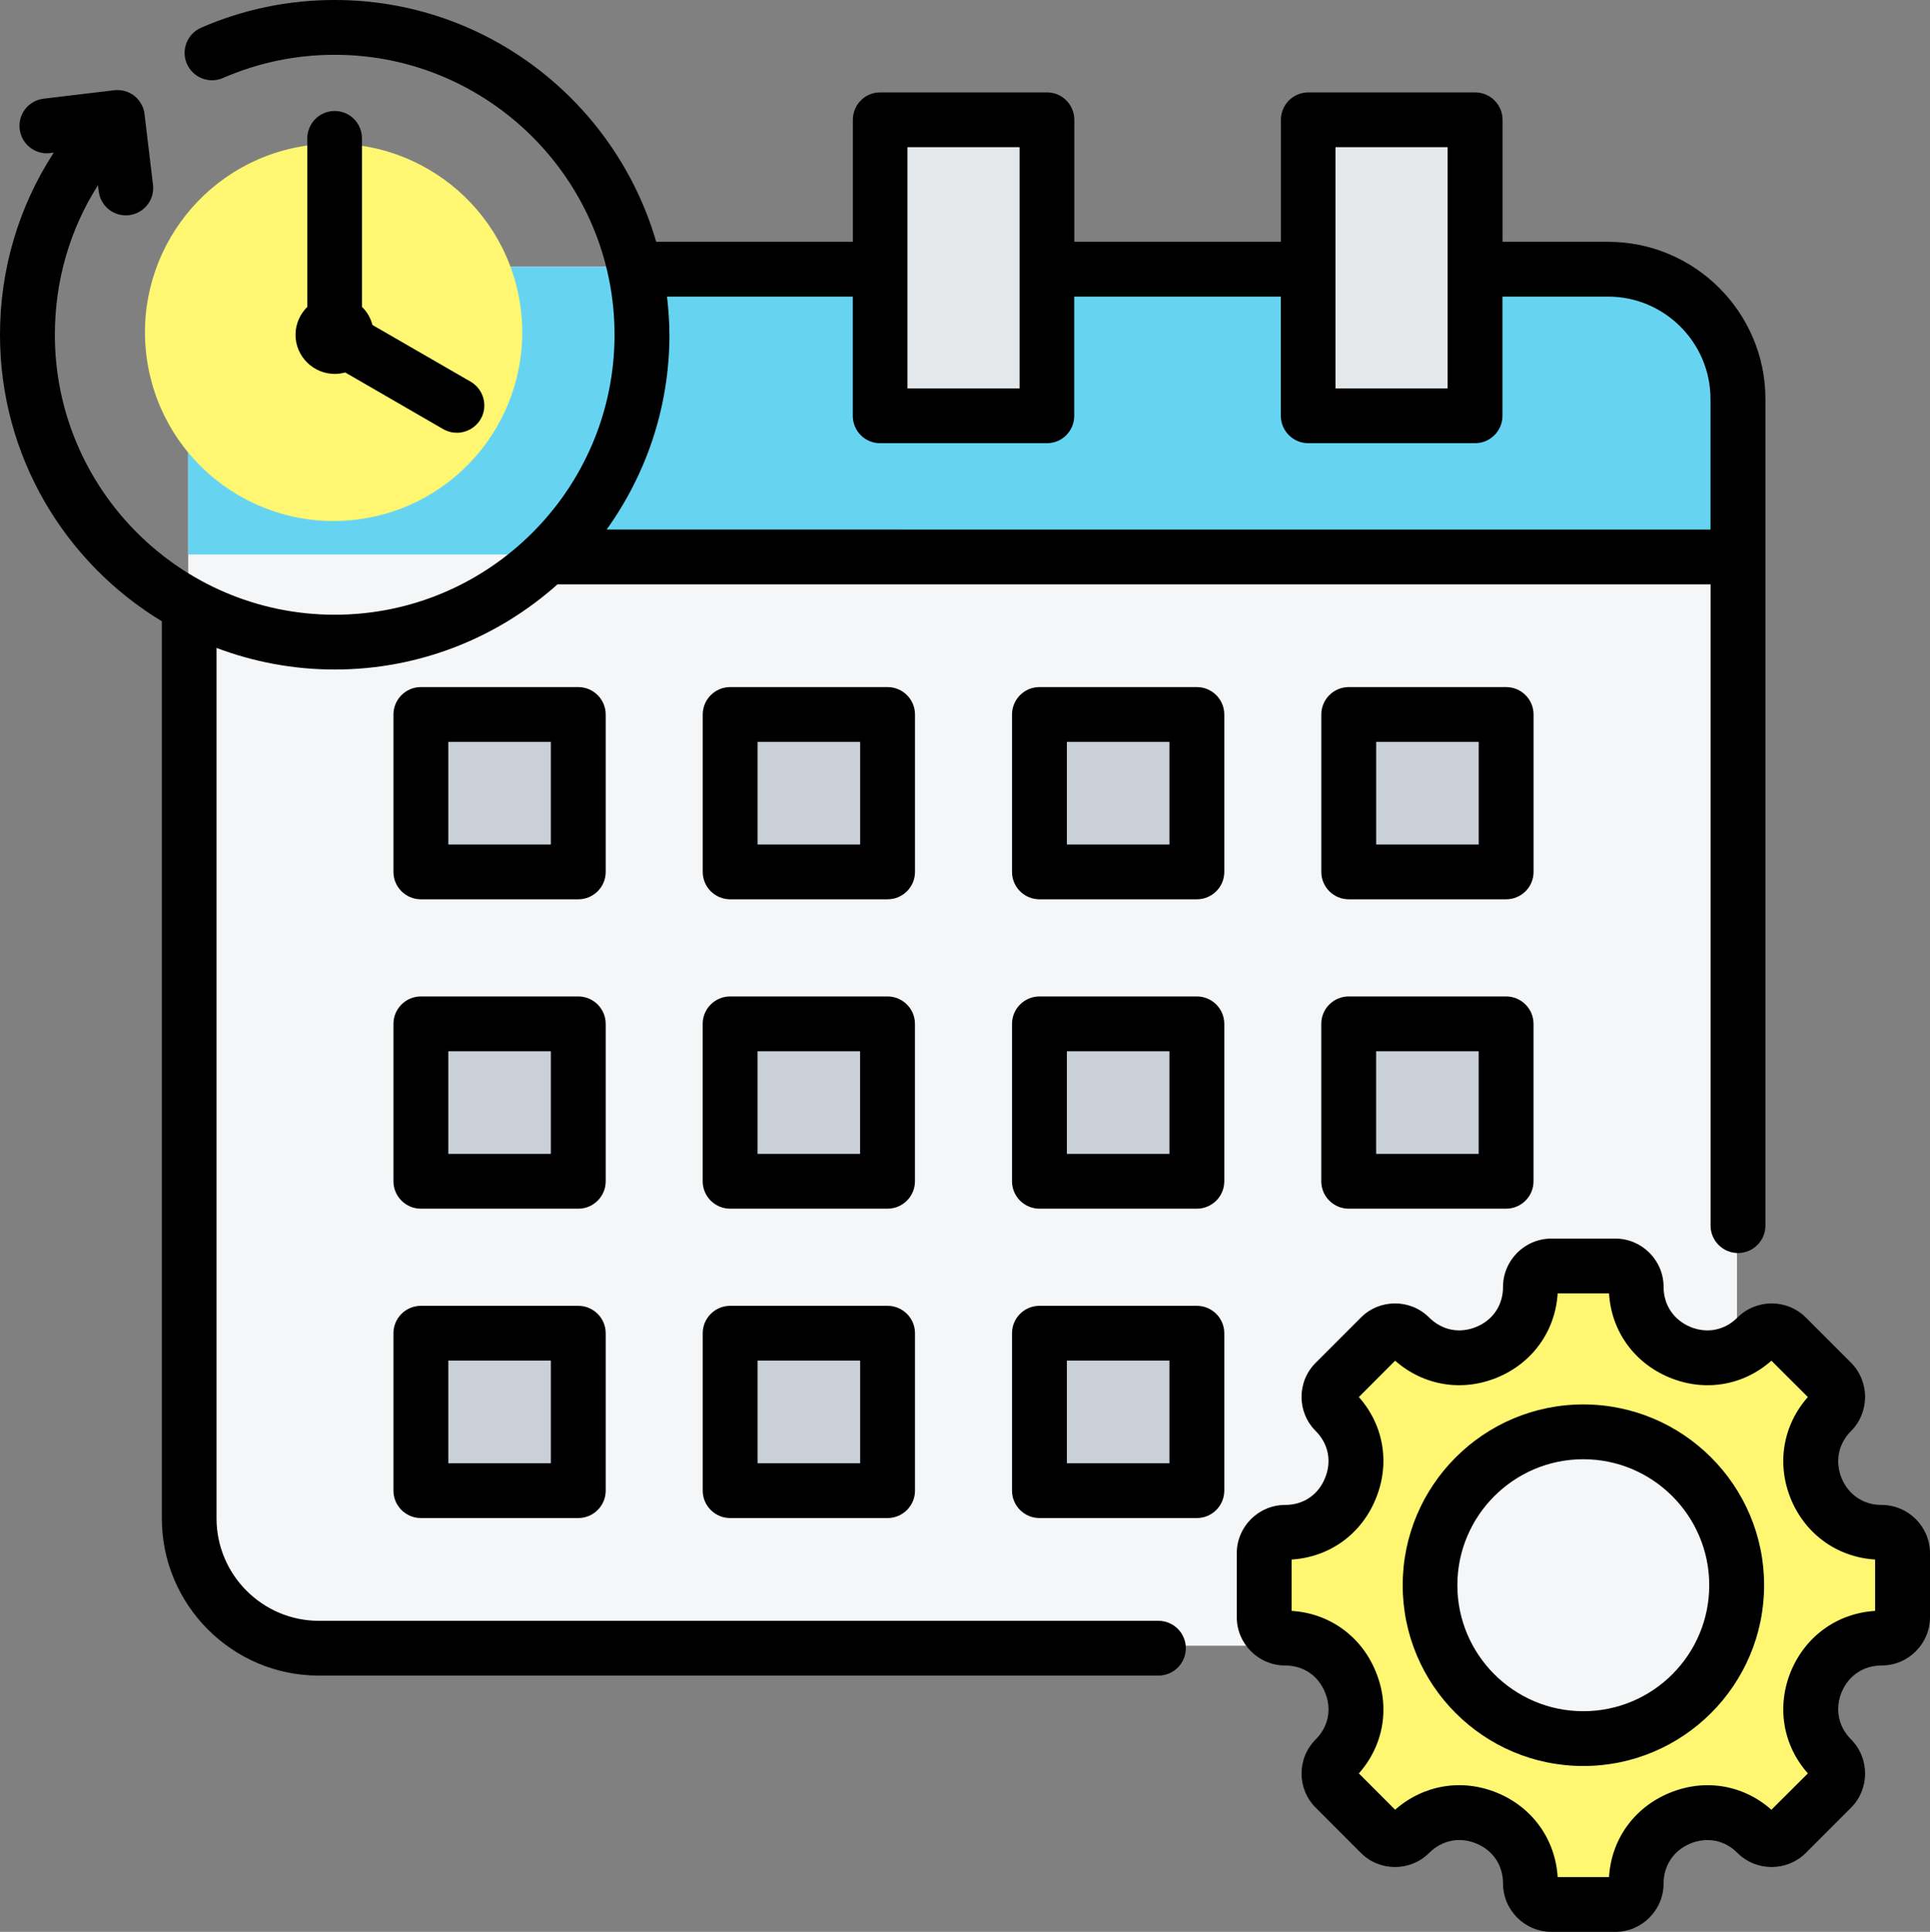 <?xml version="1.0" encoding="UTF-8"?>
<svg id="Layer_1" data-name="Layer 1" xmlns="http://www.w3.org/2000/svg" viewBox="0 0 493.28 493.64">
  <rect x="0" y="0" width="493.28" height="493.64" fill="#808080" stroke="none"/>
  <defs>
    <style>
      .cls-1, .cls-2, .cls-3, .cls-4, .cls-5, .cls-6, .cls-7, .cls-8 {
        stroke-width: 0px;
      }

      .cls-1, .cls-2, .cls-3, .cls-4, .cls-6, .cls-7 {
        fill-rule: evenodd;
      }

      .cls-2, .cls-5 {
        fill: #fff672;
      }

      .cls-3 {
        fill: #e4e8eb;
      }

      .cls-4 {
        fill: #66d4f1;
      }

      .cls-6, .cls-8 {
        fill: #f4f6f8;
      }

      .cls-7 {
        fill: #cad0d7;
      }
    </style>
  </defs>
  <g>
    <g>
      <path class="cls-6" d="m410.77,68.16c18.25,0,33.18,14.93,33.18,33.18v286c0,18.25-14.93,33.18-33.18,33.18H81.28c-18.25,0-33.18-14.93-33.18-33.18V101.34c0-18.25,14.93-33.18,33.18-33.18h329.49Z"/>
      <path class="cls-4" d="m48.1,141.68h395.85v-40.34c0-18.25-14.93-33.18-33.18-33.18H81.28c-18.25,0-33.18,14.93-33.18,33.18v40.34Z"/>
      <path class="cls-3" d="m339.12,29.98h32.64c2.75,0,5,2.25,5,5v65.63c0,2.75-2.25,5-5,5h-32.64c-2.75,0-5-2.25-5-5V34.98c0-2.75,2.25-5,5-5Zm-109.42,0h32.64c2.75,0,5,2.25,5,5v65.63c0,2.75-2.25,5-5,5h-32.64c-2.75,0-5-2.25-5-5V34.98c0-2.75,2.25-5,5-5Z"/>
      <g>
        <path class="cls-7" d="m305.66,375.27v-30.23c0-2.75-2.25-5-5-5h-30.23c-2.75,0-5,2.25-5,5v30.23c0,2.75,2.25,5,5,5h30.23c2.75,0,5-2.25,5-5Z"/>
        <path class="cls-7" d="m226.61,375.27v-30.23c0-2.75-2.25-5-5-5h-30.23c-2.75,0-5,2.25-5,5v30.23c0,2.75,2.25,5,5,5h30.23c2.75,0,5-2.25,5-5Z"/>
        <path class="cls-7" d="m384.71,296.22v-30.23c0-2.75-2.25-5-5-5h-30.23c-2.75,0-5,2.25-5,5v30.23c0,2.75,2.25,5,5,5h30.23c2.75,0,5-2.25,5-5Z"/>
        <path class="cls-7" d="m305.66,296.22v-30.23c0-2.75-2.25-5-5-5h-30.23c-2.75,0-5,2.25-5,5v30.23c0,2.75,2.25,5,5,5h30.23c2.75,0,5-2.25,5-5Z"/>
        <path class="cls-7" d="m226.61,296.22v-30.23c0-2.75-2.25-5-5-5h-30.23c-2.75,0-5,2.25-5,5v30.23c0,2.75,2.25,5,5,5h30.23c2.75,0,5-2.25,5-5Z"/>
        <path class="cls-7" d="m147.56,296.22v-30.23c0-2.75-2.25-5-5-5h-30.23c-2.75,0-5,2.25-5,5v30.23c0,2.75,2.25,5,5,5h30.23c2.75,0,5-2.25,5-5Z"/>
        <path class="cls-7" d="m384.71,217.17v-30.23c0-2.75-2.25-5-5-5h-30.23c-2.75,0-5,2.25-5,5v30.23c0,2.75,2.25,5,5,5h30.23c2.75,0,5-2.25,5-5Z"/>
        <path class="cls-7" d="m305.66,217.17v-30.23c0-2.75-2.25-5-5-5h-30.23c-2.75,0-5,2.25-5,5v30.23c0,2.75,2.25,5,5,5h30.23c2.75,0,5-2.25,5-5Z"/>
        <path class="cls-7" d="m226.61,217.17v-30.23c0-2.75-2.25-5-5-5h-30.23c-2.75,0-5,2.25-5,5v30.23c0,2.75,2.25,5,5,5h30.23c2.75,0,5-2.25,5-5Z"/>
        <path class="cls-7" d="m147.56,375.27v-30.23c0-2.75-2.25-5-5-5h-30.23c-2.75,0-5,2.25-5,5v30.23c0,2.75,2.25,5,5,5h30.23c2.75,0,5-2.25,5-5Z"/>
        <path class="cls-7" d="m147.56,217.17v-30.23c0-2.75-2.25-5-5-5h-30.23c-2.75,0-5,2.25-5,5v30.23c0,2.75,2.25,5,5,5h30.23c2.75,0,5-2.25,5-5Z"/>
      </g>
    </g>
    <circle class="cls-5" cx="85.27" cy="84.92" r="48.21" transform="translate(-12.56 14.83) rotate(-9.26)"/>
    <g>
      <path class="cls-2" d="m480.66,417.95c-16.06,0-24.12,19.46-12.77,30.82,2.09,2.09,2.09,5.49,0,7.58l-11.54,11.54c-2.09,2.09-5.49,2.09-7.58,0-11.36-11.36-30.82-3.3-30.82,12.77,0,2.96-2.4,5.36-5.36,5.36h-16.31c-2.96,0-5.36-2.4-5.36-5.36,0-16.08-19.45-24.14-30.82-12.77-2.09,2.09-5.49,2.09-7.58,0l-11.54-11.54c-2.09-2.09-2.09-5.49,0-7.58,11.36-11.36,3.3-30.82-12.77-30.82-2.96,0-5.36-2.4-5.36-5.36v-16.31c0-2.96,2.4-5.36,5.36-5.36,16.06,0,24.12-19.46,12.77-30.82-2.09-2.09-2.09-5.49,0-7.58l11.54-11.54c2.09-2.09,5.49-2.09,7.58,0,11.36,11.36,30.82,3.3,30.82-12.77,0-2.96,2.4-5.36,5.36-5.36h16.31c2.96,0,5.36,2.4,5.36,5.36,0,16.06,19.46,24.12,30.82,12.77,2.09-2.09,5.49-2.09,7.58,0l11.54,11.54c2.09,2.09,2.09,5.49,0,7.58-11.36,11.36-3.3,30.82,12.77,30.82,2.96,0,5.36,2.4,5.36,5.36v16.31c0,2.96-2.4,5.36-5.36,5.36Z"/>
      <circle class="cls-8" cx="404.44" cy="404.17" r="39.18"/>
    </g>
  </g>
  <path class="cls-1" d="m171.09,85.54c0-3.3-.24-6.55-.61-9.75h47.48v30.46c0,3.86,3.11,7,6.96,7h42.68c3.86,0,6.96-3.14,6.96-7v-30.46h52.8v30.46c0,3.86,3.15,7,7.01,7h42.63c3.86,0,7.01-3.14,7.01-7v-30.46h27.01c14.4,0,26.16,11.75,26.16,26.18v33.34H155.05c10.07-14.03,16.05-31.21,16.05-49.77h0Zm60.84-47.93v61.64h28.66v-61.64h-28.66Zm109.4,0v61.64h28.66v-61.64h-28.66Zm-45.27,376.55H81.5c-14.4,0-26.16-11.75-26.16-26.18v-222.42c9.41,3.56,19.58,5.52,30.21,5.52,21.83,0,41.78-8.24,56.94-21.77h294.71v163.87c0,3.86,3.15,7,7.01,7s7.01-3.14,7.01-7V101.97c0-22.15-18.07-40.18-40.18-40.18h-27.01v-31.18c0-3.86-3.15-7-7.01-7h-42.63c-3.86,0-7.01,3.14-7.01,7v31.18h-52.8v-31.18c0-3.86-3.11-7-6.96-7h-42.68c-3.86,0-6.96,3.14-6.96,7v31.18h-50.26C157.35,26.15,124.46,0,85.55,0c-11.86,0-23.39,2.39-34.16,7.09-3.53,1.55-5.18,5.67-3.62,9.22,1.55,3.54,5.69,5.16,9.22,3.62,9.04-3.93,18.63-5.93,28.56-5.93,39.43,0,71.52,32.1,71.52,71.54s-32.09,71.54-71.52,71.54S14.02,124.99,14.02,85.54c0-13.73,3.81-26.88,11.01-38.21l.19,1.53c.47,3.84,3.91,6.58,7.76,6.12,3.86-.46,6.59-3.95,6.12-7.78l-2.16-18.02c-.19-1.85-1.18-3.53-2.59-4.68-1.46-1.14-3.34-1.66-5.18-1.44l-18.02,2.16c-3.86.46-6.59,3.94-6.12,7.78s3.95,6.59,7.76,6.12l.94-.11C4.8,52.74,0,68.78,0,85.54c0,31.01,16.56,58.21,41.36,73.21v229.23c0,22.15,18.02,40.18,40.14,40.18h214.57c3.86,0,7.01-3.13,7.01-7s-3.15-7-7.01-7h0ZM92.51,35.36v43.06c1.32,1.25,2.21,2.84,2.68,4.62l25.08,14.48c3.34,1.93,4.52,6.21,2.59,9.56-1.32,2.24-3.67,3.5-6.07,3.5-1.22,0-2.4-.3-3.53-.94l-25.03-14.47c-.85.24-1.79.37-2.68.37-5.5,0-10.02-4.49-10.02-10,0-2.78,1.18-5.31,3.01-7.12v-43.06c0-3.87,3.15-7,7.01-7s6.96,3.13,6.96,7h0Zm312.16,401.9c-17.74,0-32.19-14.45-32.19-32.2s14.45-32.19,32.19-32.19,32.19,14.44,32.19,32.19c0,17.75-14.4,32.2-32.19,32.2Zm0-78.39c25.5,0,46.21,20.72,46.21,46.19s-20.7,46.2-46.21,46.2-46.16-20.73-46.16-46.2,20.7-46.19,46.16-46.19Zm74.58,52.76c-9.6.59-17.74,6.39-21.51,15.42-3.72,9.03-2.07,18.89,4.33,26.1l-9.32,9.29c-7.2-6.38-17.03-8.04-26.07-4.29-9.04,3.74-14.87,11.88-15.43,21.49h-13.13c-.61-9.62-6.4-17.77-15.43-21.51-9.04-3.73-18.87-2.07-26.12,4.31l-9.27-9.29c6.4-7.21,8.05-17.07,4.28-26.1-3.72-9.03-11.86-14.83-21.46-15.42v-13.13c9.6-.6,17.74-6.39,21.46-15.42,3.76-9.04,2.12-18.89-4.28-26.1l9.27-9.29c7.25,6.37,17.08,8.03,26.12,4.29,9.03-3.74,14.82-11.88,15.43-21.49h13.13c.57,9.61,6.4,17.75,15.43,21.49,9.04,3.75,18.87,2.08,26.07-4.29l9.32,9.29c-6.4,7.21-8.05,17.06-4.33,26.1,3.76,9.03,11.9,14.82,21.51,15.42v13.13Zm1.65-27.08c6.82,0,12.38,5.54,12.38,12.36v16.31c0,6.82-5.55,12.36-12.38,12.36-4.61,0-8.42,2.55-10.21,6.83-1.74,4.27-.85,8.78,2.4,12.04,4.8,4.82,4.8,12.66,0,17.48l-11.53,11.53c-4.85,4.82-12.66,4.82-17.5.01-3.25-3.27-7.72-4.16-12.05-2.39-4.23,1.77-6.82,5.58-6.82,10.2,0,6.81-5.55,12.36-12.33,12.36h-16.33c-6.82,0-12.38-5.55-12.38-12.36,0-4.63-2.54-8.44-6.82-10.21-4.23-1.77-8.75-.88-12.05,2.39-4.8,4.82-12.66,4.82-17.46.01l-11.53-11.54c-4.85-4.82-4.85-12.66,0-17.48,3.25-3.26,4.14-7.77,2.35-12.04-1.74-4.28-5.55-6.83-10.16-6.83-6.82,0-12.38-5.54-12.38-12.36v-16.31c0-6.82,5.55-12.36,12.38-12.36,4.61,0,8.42-2.55,10.16-6.83,1.79-4.28.89-8.78-2.35-12.04-4.85-4.82-4.85-12.66,0-17.48l11.53-11.53c4.8-4.82,12.66-4.82,17.46,0,3.29,3.26,7.76,4.15,12.05,2.38s6.82-5.59,6.82-10.2c0-6.82,5.55-12.36,12.38-12.36h16.33c6.78,0,12.33,5.54,12.33,12.36,0,4.61,2.59,8.43,6.82,10.2,4.28,1.77,8.8.88,12.05-2.38,4.85-4.82,12.66-4.82,17.5,0l11.53,11.53c4.8,4.82,4.8,12.66,0,17.48-3.25,3.26-4.14,7.76-2.4,12.04,1.79,4.28,5.6,6.83,10.21,6.83h0Zm-340.11-89.7h-26.21v-26.23h26.21v26.23Zm14.02-33.23v40.23c0,3.87-3.15,7-7.01,7h-40.23c-3.86,0-7.01-3.13-7.01-7v-40.23c0-3.86,3.15-7,7.01-7h40.23c3.86,0,7.01,3.14,7.01,7Zm-14.02,112.28h-26.21v-26.23h26.21v26.23Zm7.01-40.23c3.86,0,7.01,3.14,7.01,7v40.23c0,3.87-3.15,7-7.01,7h-40.23c-3.86,0-7.01-3.13-7.01-7v-40.23c0-3.86,3.15-7,7.01-7h40.23Zm72.04-117.87h-26.21v-26.23h26.21v26.23Zm14.02-33.23v40.23c0,3.87-3.15,7-7.01,7h-40.23c-3.86,0-7.01-3.13-7.01-7v-40.23c0-3.86,3.15-7,7.01-7h40.23c3.86,0,7.01,3.14,7.01,7Zm-93.07,33.23h-26.21v-26.23h26.21v26.23Zm14.02-33.23v40.23c0,3.87-3.15,7-7.01,7h-40.23c-3.86,0-7.01-3.13-7.01-7v-40.23c0-3.86,3.15-7,7.01-7h40.23c3.86,0,7.01,3.14,7.01,7Zm65.03,191.33h-26.21v-26.23h26.21v26.23Zm7.01-40.23c3.86,0,7.01,3.14,7.01,7v40.23c0,3.87-3.15,7-7.01,7h-40.23c-3.86,0-7.01-3.13-7.01-7v-40.23c0-3.86,3.15-7,7.01-7h40.23Zm72.04-117.87h-26.21v-26.23h26.21v26.23Zm7.01-40.23c3.86,0,7.01,3.14,7.01,7v40.23c0,3.87-3.15,7-7.01,7h-40.23c-3.86,0-7.01-3.13-7.01-7v-40.23c0-3.86,3.15-7,7.01-7h40.23Zm-7.01,119.28h-26.21v-26.23h26.21v26.23Zm7.01-40.23c3.86,0,7.01,3.14,7.01,7v40.23c0,3.87-3.15,7-7.01,7h-40.23c-3.86,0-7.01-3.13-7.01-7v-40.23c0-3.86,3.15-7,7.01-7h40.23Zm-7.01,119.28h-26.21v-26.23h26.21v26.23Zm7.01-40.23c3.86,0,7.01,3.14,7.01,7v40.23c0,3.87-3.15,7-7.01,7h-40.23c-3.86,0-7.01-3.13-7.01-7v-40.23c0-3.86,3.15-7,7.01-7h40.23Zm72.04-117.87h-26.21v-26.23h26.21v26.23Zm14.02-33.23v40.23c0,3.87-3.15,7-7.01,7h-40.23c-3.86,0-7.01-3.13-7.01-7v-40.23c0-3.86,3.15-7,7.01-7h40.23c3.86,0,7.01,3.14,7.01,7Zm-172.13,112.28h-26.21v-26.23h26.21v26.23Zm14.02-33.23v40.23c0,3.87-3.15,7-7.01,7h-40.23c-3.86,0-7.01-3.13-7.01-7v-40.23c0-3.86,3.15-7,7.01-7h40.23c3.86,0,7.01,3.14,7.01,7Zm144.08,33.23h-26.21v-26.23h26.21v26.23Zm7.01-40.23c3.86,0,7.01,3.14,7.01,7v40.23c0,3.87-3.15,7-7.01,7h-40.23c-3.86,0-7.01-3.13-7.01-7v-40.23c0-3.86,3.15-7,7.01-7h40.23Z"/>
</svg>